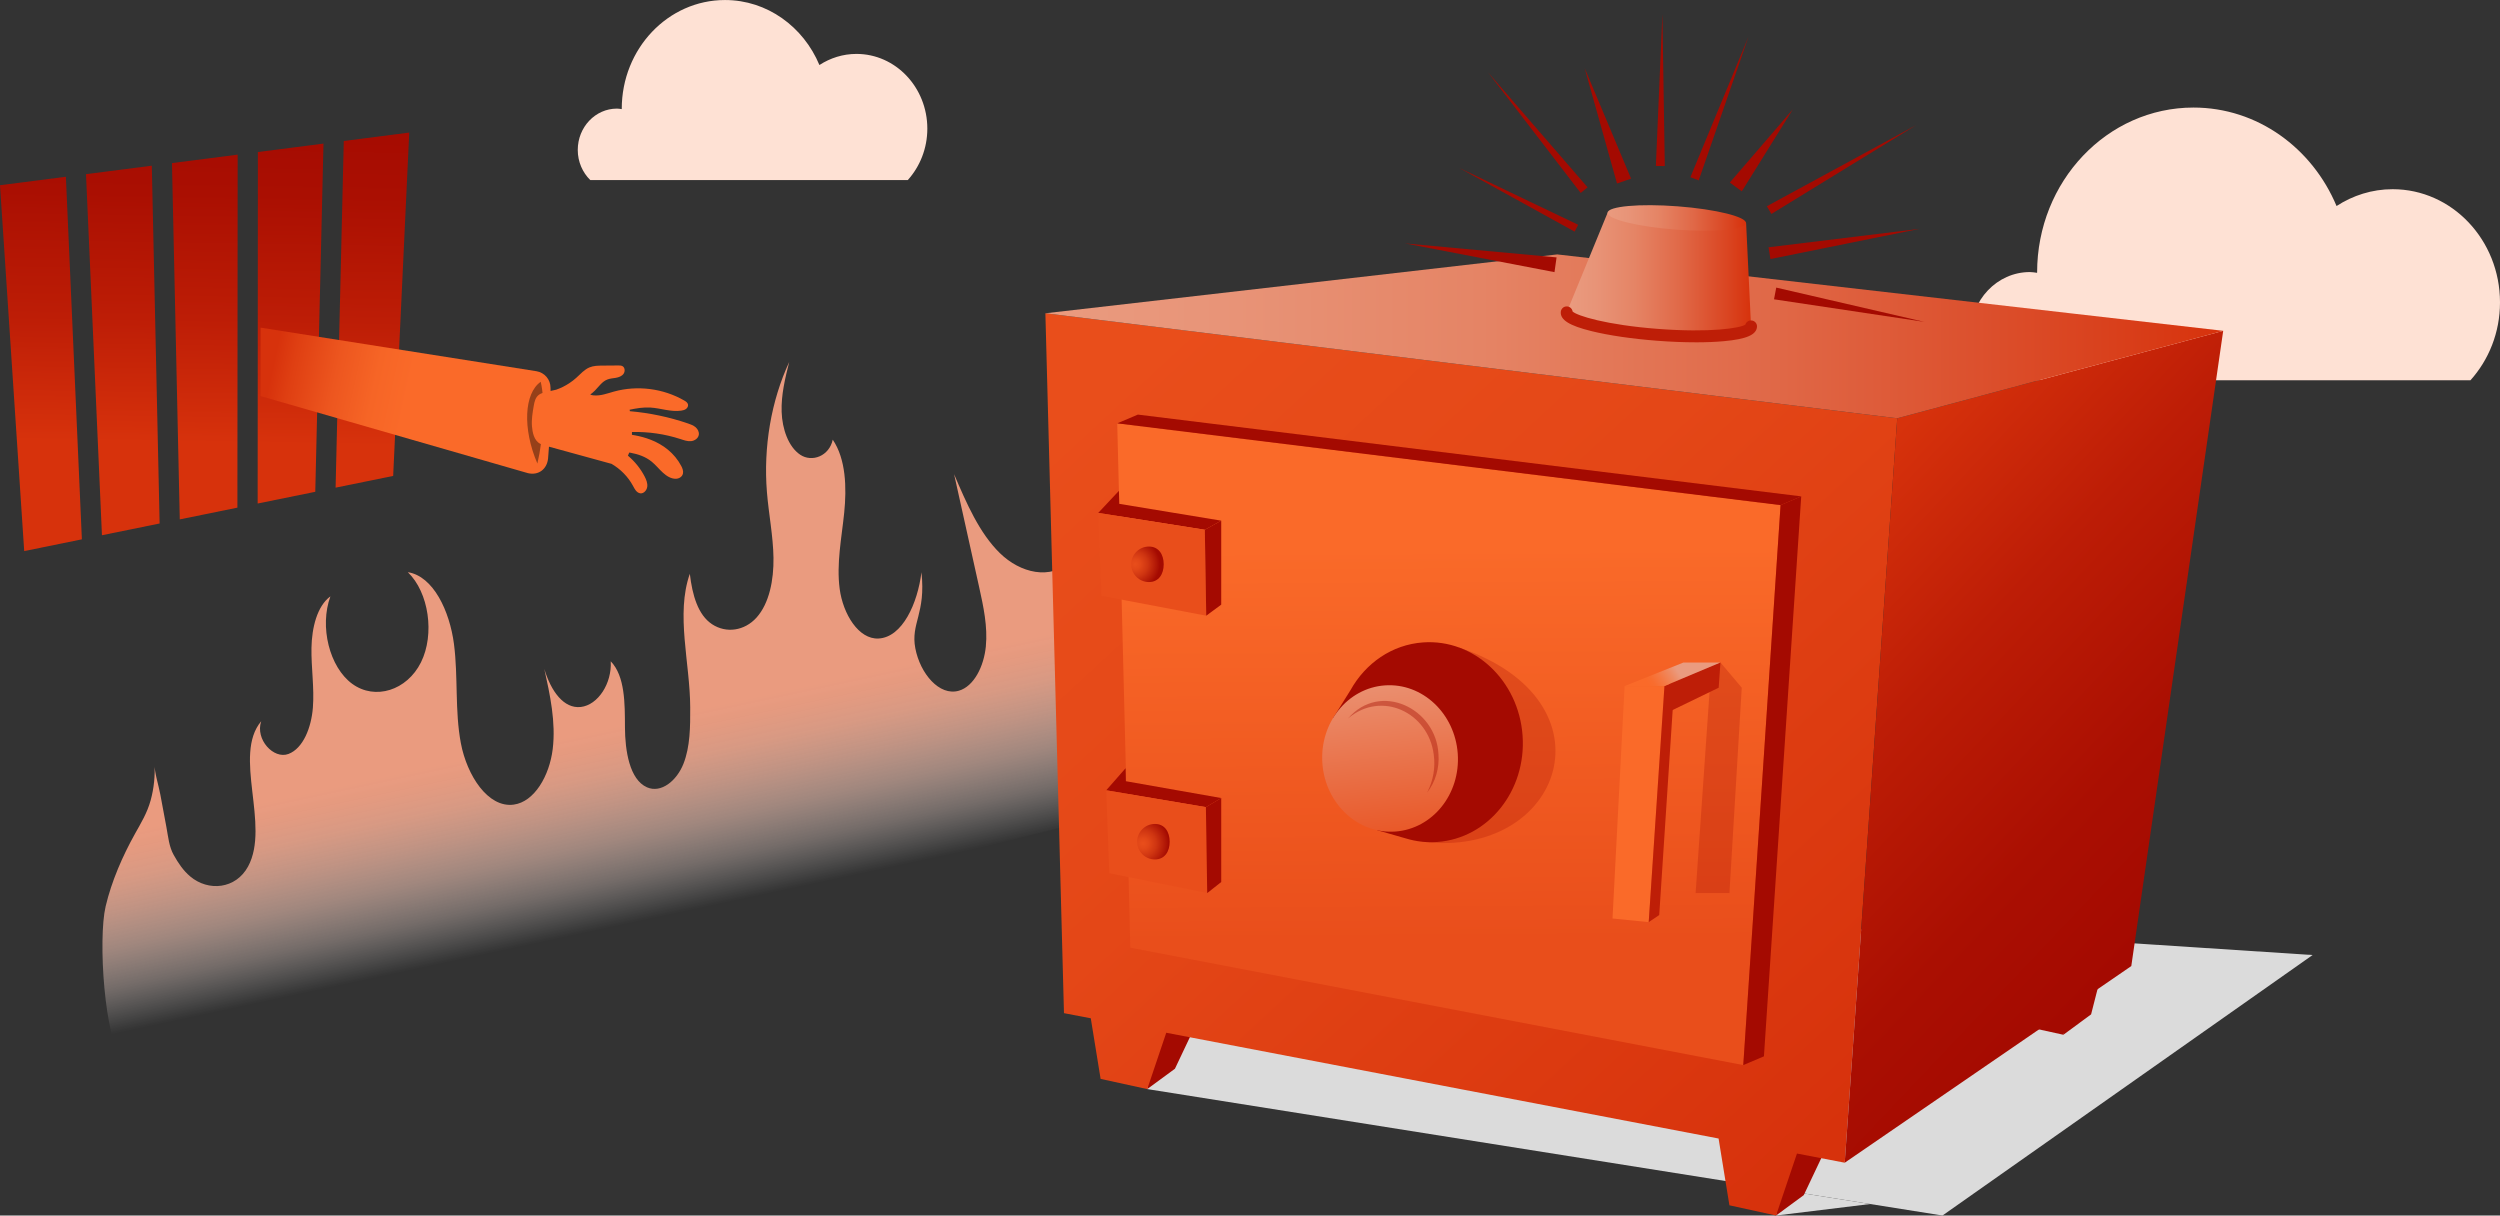 <?xml version="1.0" encoding="UTF-8"?>
<svg xmlns="http://www.w3.org/2000/svg" xmlns:xlink="http://www.w3.org/1999/xlink" viewBox="0 0 971.85 472.52">
  <rect x="0" y="0" width="971.85" height="472.52" fill="#333333" stroke="none"/>
  <defs>
    <style>
      .cls-1 {
        mix-blend-mode: multiply;
      }

      .cls-1, .cls-2 {
        opacity: .4;
      }

      .cls-3 {
        fill: url(#linear-gradient-2);
      }

      .cls-4 {
        fill: #fee1d4;
      }

      .cls-5 {
        fill: #dbdbdb;
      }

      .cls-6 {
        fill: url(#linear-gradient-15);
      }

      .cls-7 {
        fill: url(#linear-gradient-14);
      }

      .cls-8 {
        fill: url(#linear-gradient-6);
      }

      .cls-9 {
        isolation: isolate;
      }

      .cls-10, .cls-2, .cls-11 {
        fill: #a40a01;
      }

      .cls-12 {
        fill: #e94e1b;
      }

      .cls-13 {
        fill: url(#linear-gradient-11);
      }

      .cls-14 {
        fill: url(#linear-gradient-10);
      }

      .cls-15 {
        fill: url(#radial-gradient);
      }

      .cls-16 {
        fill: url(#linear-gradient-5);
      }

      .cls-17 {
        fill: url(#radial-gradient-2);
      }

      .cls-18 {
        fill: url(#linear-gradient-7);
      }

      .cls-19 {
        fill: url(#linear-gradient-9);
      }

      .cls-20 {
        fill: url(#linear-gradient-3);
      }

      .cls-11 {
        opacity: .25;
      }

      .cls-21 {
        fill: url(#linear-gradient);
      }

      .cls-22 {
        fill: #be1e07;
      }

      .cls-23 {
        fill: url(#linear-gradient-4);
      }

      .cls-24 {
        fill: #fa6a29;
      }

      .cls-25 {
        fill: url(#linear-gradient-8);
      }

      .cls-26 {
        fill: url(#linear-gradient-12);
      }

      .cls-27 {
        fill: url(#linear-gradient-13);
      }
    </style>
    <linearGradient id="linear-gradient" x1="231.35" y1="506.07" x2="244.97" y2="574.53" gradientTransform="translate(-6.77 -266.76) rotate(.13) scale(1 1.09) skewX(.27)" gradientUnits="userSpaceOnUse">
      <stop offset="0" stop-color="#ea9b7f"/>
      <stop offset=".09" stop-color="#ea9d82" stop-opacity=".97"/>
      <stop offset=".23" stop-color="#eca68d" stop-opacity=".89"/>
      <stop offset=".39" stop-color="#efb39e" stop-opacity=".75"/>
      <stop offset=".57" stop-color="#f3c6b6" stop-opacity=".57"/>
      <stop offset=".77" stop-color="#f8ded5" stop-opacity=".33"/>
      <stop offset=".97" stop-color="#fefbfa" stop-opacity=".04"/>
      <stop offset="1" stop-color="#fff" stop-opacity="0"/>
    </linearGradient>
    <linearGradient id="linear-gradient-2" x1="440.35" y1="136.9" x2="718.86" y2="438.43" gradientUnits="userSpaceOnUse">
      <stop offset="0" stop-color="#e94e1b"/>
      <stop offset=".39" stop-color="#e44717"/>
      <stop offset=".93" stop-color="#d8340d"/>
      <stop offset="1" stop-color="#d7320c"/>
    </linearGradient>
    <linearGradient id="linear-gradient-3" x1="563.43" y1="212.74" x2="564.29" y2="365.85" gradientUnits="userSpaceOnUse">
      <stop offset="0" stop-color="#fa6a29"/>
      <stop offset="1" stop-color="#e94e1b"/>
    </linearGradient>
    <linearGradient id="linear-gradient-4" x1="851" y1="347.45" x2="701.26" y2="205.54" gradientUnits="userSpaceOnUse">
      <stop offset="0" stop-color="#a40a01"/>
      <stop offset=".26" stop-color="#aa0f02"/>
      <stop offset=".63" stop-color="#bd1d06"/>
      <stop offset="1" stop-color="#d7320c"/>
    </linearGradient>
    <linearGradient id="linear-gradient-5" x1="406.38" y1="130.75" x2="864.25" y2="130.75" gradientUnits="userSpaceOnUse">
      <stop offset="0" stop-color="#ea9b7f"/>
      <stop offset=".15" stop-color="#e89478"/>
      <stop offset=".37" stop-color="#e58465"/>
      <stop offset=".62" stop-color="#e06847"/>
      <stop offset=".9" stop-color="#d9411d"/>
      <stop offset="1" stop-color="#d7320c"/>
    </linearGradient>
    <radialGradient id="radial-gradient" cx="441.3" cy="219.34" fx="441.3" fy="219.34" r="9.61" gradientUnits="userSpaceOnUse">
      <stop offset="0" stop-color="#e94e1b"/>
      <stop offset=".21" stop-color="#e24718"/>
      <stop offset=".51" stop-color="#cf3511"/>
      <stop offset=".86" stop-color="#b11706"/>
      <stop offset="1" stop-color="#a40a01"/>
    </radialGradient>
    <radialGradient id="radial-gradient-2" cx="444.33" cy="327.91" fx="444.33" fy="327.91" r="10.18" xlink:href="#radial-gradient"/>
    <linearGradient id="linear-gradient-6" x1="641.66" y1="267.36" x2="652.24" y2="260.84" gradientUnits="userSpaceOnUse">
      <stop offset="0" stop-color="#fa6a29"/>
      <stop offset=".18" stop-color="#f86d2f"/>
      <stop offset=".44" stop-color="#f57842"/>
      <stop offset=".75" stop-color="#ef8960"/>
      <stop offset="1" stop-color="#ea9b7f"/>
    </linearGradient>
    <linearGradient id="linear-gradient-7" x1="536.11" y1="253.5" x2="544.49" y2="334.51" gradientTransform="translate(22.19 -37.45) rotate(4.05)" gradientUnits="userSpaceOnUse">
      <stop offset="0" stop-color="#ea9b7f"/>
      <stop offset="1" stop-color="#e94e1b"/>
    </linearGradient>
    <linearGradient id="linear-gradient-8" x1="49.24" y1="40.72" x2="47.17" y2="171.88" xlink:href="#linear-gradient-4"/>
    <linearGradient id="linear-gradient-9" x1="17.5" y1="40.22" x2="15.44" y2="171.38" xlink:href="#linear-gradient-4"/>
    <linearGradient id="linear-gradient-10" x1="80.98" y1="41.22" x2="78.91" y2="172.38" xlink:href="#linear-gradient-4"/>
    <linearGradient id="linear-gradient-11" x1="146.01" y1="42.24" x2="143.94" y2="173.4" xlink:href="#linear-gradient-4"/>
    <linearGradient id="linear-gradient-12" x1="113.25" y1="41.73" x2="111.19" y2="172.88" xlink:href="#linear-gradient-4"/>
    <linearGradient id="linear-gradient-13" x1="609.04" y1="106.73" x2="680.7" y2="106.73" xlink:href="#linear-gradient-5"/>
    <linearGradient id="linear-gradient-14" x1="624.94" y1="84.75" x2="678.79" y2="84.75" gradientTransform="translate(687 -571.67) rotate(85.66)" xlink:href="#linear-gradient-5"/>
    <linearGradient id="linear-gradient-15" x1="106.07" y1="142.33" x2="158.63" y2="153.68" gradientUnits="userSpaceOnUse">
      <stop offset="0" stop-color="#d7320c"/>
      <stop offset=".14" stop-color="#df3f12"/>
      <stop offset=".46" stop-color="#ed561f"/>
      <stop offset=".75" stop-color="#f66526"/>
      <stop offset="1" stop-color="#fa6a29"/>
    </linearGradient>
  </defs>
  <g class="cls-9">
    <g id="Layer_2" data-name="Layer 2">
      <g id="Layer_1-2" data-name="Layer 1">
        <g>
          <path class="cls-4" d="m960.36,147.83c7.1-7.89,11.49-18.53,11.49-30.27,0-24.3-18.68-44.01-41.73-44.01-8.01,0-15.46,2.42-21.81,6.54-9.42-22.53-30.76-38.28-55.61-38.28-33.57,0-60.79,28.7-60.79,64.1,0,.05,0,.1,0,.15-.93-.12-1.85-.3-2.82-.3-12.75,0-23.09,10.9-23.09,24.34,0,7.01,2.85,13.28,7.35,17.73h187Z"/>
          <path class="cls-4" d="m352.9,69.99c4.69-5.21,7.59-12.23,7.59-19.98,0-16.04-12.33-29.05-27.55-29.05-5.28,0-10.2,1.6-14.4,4.32-6.22-14.88-20.31-25.27-36.71-25.27-22.16,0-40.13,18.94-40.13,42.31,0,.03,0,.06,0,.1-.62-.08-1.22-.2-1.86-.2-8.42,0-15.24,7.2-15.24,16.07,0,4.63,1.88,8.77,4.85,11.7h123.45Z"/>
          <polygon class="cls-5" points="690.42 472.52 727 468.05 690.42 462.23 690.42 472.52"/>
          <polygon class="cls-5" points="445.98 423.37 755.12 472.52 899 371.26 761.27 362.26 526.94 356.56 452.38 380.85 439.74 408.41 445.98 423.37"/>
          <polygon class="cls-10" points="445.98 423.37 456.75 415.45 465.88 396.18 449.97 393.44 445.98 423.37"/>
          <polygon class="cls-10" points="690.42 472.52 701.19 464.6 710.32 445.32 694.4 442.59 690.42 472.52"/>
          <path class="cls-21" d="m417.45,320.42L48.02,413.26c-7.57-9.08-9.93-48.31-6.95-60.94,2.3-9.76,6.59-19.57,11.38-28.15,2.4-4.3,4.76-8.13,6.11-13.04,1.29-4.7,1.81-9.67,1.47-14.58,0,3.91,1.59,8.49,2.3,12.34.79,4.24,1.58,8.47,2.37,12.71.69,3.71,1,7.49,2.81,10.73,1.77,3.17,3.72,6.1,6.45,8.39,7.06,5.93,17.71,4.92,22.48-3.89,8.68-16.05-6.04-43.19,5.1-56.46-2.4,7.07,4.83,14.89,10.58,12.73,5.75-2.16,8.91-10.31,9.51-18.02.6-7.71-.68-15.5-.55-23.25.14-7.75,2.16-16.2,7.36-20-4.32,11.74-.37,27.55,8.49,34.01,8.86,6.46,21.27,2.58,26.71-8.35,5.44-10.93,3.06-27.22-5.11-35.06,9.94,1.54,16.27,15.14,17.94,27.9,1.66,12.76.3,25.98,2.68,38.57,2.38,12.58,10.55,25.18,20.48,23.9,8.11-1.05,13.97-11.23,15.23-21.63,1.26-10.39-1.02-20.96-3.27-31.13,2.59,8.62,7.54,15.55,14.2,14.79,6.65-.77,12.13-9.14,11.62-17.76,5.59,5.77,5.5,16.46,5.53,25.63.03,9.17,1.8,20.36,8.55,23.35,5.5,2.43,11.57-2.51,14.19-9.13,2.62-6.62,2.66-14.42,2.63-21.9-.05-17.32-5.69-36.22-.15-51.96.97,8.25,3.15,15.99,8.66,19.61,5.5,3.62,12.61,2.57,17.24-2.56,5.01-5.54,6.75-14.7,6.62-23.28-.14-8.58-1.86-17-2.55-25.54-1.42-17.54,1.67-35.56,8.66-50.56-1.57,6.29-3.16,12.75-2.94,19.39s2.64,13.6,7.23,16.66c4.59,3.06,11.28.52,12.64-5.86,5.11,7.53,5.45,18.57,4.45,28.41-1,9.85-3.06,19.76-1.76,29.58,1.3,9.83,7.4,19.7,15.09,19.31,9.33-.47,15.22-13.69,16.7-25.76,1.78,16.19-4.26,19.8-2.38,29.58s9.32,18.65,16.89,16.48c5.9-1.69,9.76-9.45,10.52-17.21s-.94-15.56-2.61-23.12c-3.24-14.62-6.48-29.23-9.73-43.85,4.8,11.27,9.84,22.9,17.79,30.67,7.95,7.77,19.69,10.61,27.66,3.14,3.79,18.65,7.59,37.31,11.38,55.96,1.07,5.24,3.16,33.05,2.08,38.25s-8.18,7.95-12.36,8.05Z"/>
          <polygon class="cls-10" points="779.27 369.2 783.99 398.28 802.12 402.25 812.89 370.34 779.27 369.2"/>
          <polygon class="cls-10" points="802.12 402.25 812.89 394.33 817.42 376.57 806.11 372.32 802.12 402.25"/>
          <polygon class="cls-3" points="737.53 162.6 406.38 121.78 413.61 393.86 424.03 395.85 427.85 419.41 445.98 423.37 453.37 401.47 668.08 442.59 672.29 468.55 690.42 472.52 698.55 448.43 717.12 451.99 737.53 162.6"/>
          <polygon class="cls-20" points="439.4 368.4 434.31 164.57 692.18 196.36 677.68 414.04 439.4 368.4"/>
          <polygon class="cls-23" points="717.12 451.99 828.52 375.55 864.25 128.6 737.53 162.6 717.12 451.99"/>
          <polygon class="cls-16" points="864.25 128.6 605.36 98.9 406.38 121.78 737.53 162.6 864.25 128.6"/>
          <polygon class="cls-10" points="677.68 414.04 685.71 410.64 700.21 192.96 692.18 196.36 677.68 414.04"/>
          <polygon class="cls-10" points="434.31 164.57 442.34 161.17 700.21 192.96 692.18 196.36 434.31 164.57"/>
          <polygon class="cls-10" points="434.97 190.81 426.92 199.39 468.36 205.94 474.74 202.4 435.09 195.86 434.97 190.81"/>
          <polygon class="cls-12" points="426.92 199.39 428.19 231.62 468.91 239.35 468.36 205.94 426.92 199.39"/>
          <polygon class="cls-10" points="468.91 239.35 474.74 235.05 474.74 202.4 468.36 205.94 468.91 239.35"/>
          <polygon class="cls-10" points="437.56 298.64 430.03 307.22 468.78 313.77 474.74 310.23 437.67 303.69 437.56 298.64"/>
          <polygon class="cls-12" points="430.03 307.22 431.22 339.45 469.29 347.18 468.78 313.77 430.03 307.22"/>
          <polygon class="cls-10" points="469.29 347.18 474.74 342.88 474.74 310.23 468.78 313.77 469.29 347.18"/>
          <path class="cls-15" d="m452.38,219.37c0,3.81-1.93,6.9-5.74,6.9s-6.9-3.09-6.9-6.9,3.09-6.9,6.9-6.9,5.74,3.09,5.74,6.9Z"/>
          <polygon class="cls-11" points="668.81 257.54 664.6 268.5 659.15 347.18 672.3 347.18 677.09 267.34 668.81 257.54"/>
          <path class="cls-17" d="m454.7,327.2c0,3.81-1.93,6.9-5.74,6.9s-6.9-3.09-6.9-6.9,3.09-6.9,6.9-6.9,5.74,3.09,5.74,6.9Z"/>
          <polygon class="cls-24" points="626.85 357.05 631.55 266.69 647.04 266.69 640.92 358.47 626.85 357.05"/>
          <path class="cls-11" d="m552.81,327.2c54.58,6.9,76.17-54.72,14.45-75.47"/>
          <polygon class="cls-22" points="640.92 358.47 645.01 355.71 650.96 265.04 647.04 266.69 640.92 358.47"/>
          <polygon class="cls-22" points="668.81 257.54 668.12 267.34 648.56 276.82 649.29 263.58 668.81 257.54"/>
          <polygon class="cls-8" points="631.55 266.69 654.43 257.54 668.81 257.54 647.04 266.69 631.55 266.69"/>
          <path class="cls-10" d="m591.89,285.97c-1.52-21.42-18.83-37.65-38.68-36.24-12.14.86-22.4,8.12-28.2,18.53h0s-6.75,10.79-6.75,10.79l2.16,2.63c-.47,3.03-.62,6.17-.39,9.39.85,12,6.66,22.37,15.1,28.93l.24,2.73,11.17,3.21h0c3.86,1.17,7.95,1.67,12.17,1.37,19.84-1.41,34.7-19.91,33.18-41.33Z"/>
          <ellipse class="cls-18" cx="540.38" cy="294.83" rx="26.38" ry="28.48" transform="translate(-19.48 38.92) rotate(-4.05)"/>
          <path class="cls-2" d="m524.04,279.29c12.43-14.49,34.29-3.97,35.15,13.88.42,5.36-1.17,10.84-4.41,14.92,2.39-4.62,3.28-9.8,2.57-14.74-2-16.29-20.23-25.17-33.31-14.06h0Z"/>
          <g>
            <polygon class="cls-25" points="59.01 64.41 33.43 67.7 39.63 208.07 62.05 203.5 59.01 64.41"/>
            <polygon class="cls-19" points="25.61 68.71 0 72 9.41 214.23 31.83 209.66 25.61 68.71"/>
            <polygon class="cls-14" points="92.39 60.11 66.85 63.4 69.88 201.91 92.29 197.34 92.39 60.11"/>
            <polygon class="cls-13" points="159.09 51.53 133.64 54.81 130.46 189.57 152.84 185.01 159.09 51.53"/>
            <polygon class="cls-26" points="125.75 55.82 100.25 59.1 100.16 195.74 122.56 191.18 125.75 55.82"/>
          </g>
          <path class="cls-27" d="m678.79,86.79l-53.85-4.09-15.64,38.09c-.15.2-.24.41-.26.63-.25,3.32,15.59,7.24,35.37,8.74,19.79,1.5,36.04.03,36.29-3.3l-1.91-40.08Z"/>
          <ellipse class="cls-7" cx="651.87" cy="84.75" rx="4.54" ry="27" transform="translate(518 728.32) rotate(-85.66)"/>
          <path class="cls-22" d="m659.21,133.07c-4.67,0-9.74-.2-14.97-.6-9.69-.74-18.78-2.07-25.58-3.75-8.59-2.12-12.16-4.36-11.92-7.47.1-1.27,1.19-2.24,2.48-2.13,1.1.08,1.96.92,2.11,1.97,1.7,1.64,12.98,5.23,33.26,6.77,20.29,1.54,31.98-.31,33.9-1.67.31-1.01,1.3-1.72,2.39-1.62,1.27.1,2.23,1.21,2.13,2.48-.24,3.12-4.1,4.79-12.92,5.59-3.21.29-6.9.44-10.88.44Zm-47.87-11.47h0s0,0,0,0Z"/>
          <g>
            <polygon class="cls-10" points="604.29 105.79 546.16 94.62 605.1 100.06 604.29 105.79 604.29 105.79"/>
            <polygon class="cls-10" points="690.5 111.8 748.14 125.14 689.63 116.35 690.5 111.8 690.5 111.8"/>
            <polygon class="cls-10" points="687.5 96.13 746.23 88.95 688.24 100.7 687.5 96.13 687.5 96.13"/>
            <polygon class="cls-10" points="686.85 80.17 744.9 48.63 688.59 83.18 686.85 80.17 686.85 80.17"/>
            <polygon class="cls-10" points="672.45 70.96 696.93 42.52 677.11 74.38 672.45 70.96 672.45 70.96"/>
            <polygon class="cls-10" points="657.12 68.89 679.72 14.23 660.36 70.12 657.12 68.89 657.12 68.89"/>
            <polygon class="cls-10" points="643.7 64.51 646.24 5.42 647.17 64.56 643.7 64.51 643.7 64.51"/>
            <polygon class="cls-10" points="628.6 71.34 616.03 26.5 634.06 69.44 628.6 71.34 628.6 71.34"/>
            <polygon class="cls-10" points="614.48 75.01 578.44 28.11 617.16 72.82 614.48 75.01 614.48 75.01"/>
            <polygon class="cls-10" points="612.12 90.05 567.26 65.28 613.5 87.38 612.12 90.05 612.12 90.05"/>
          </g>
          <path class="cls-6" d="m101.31,127.37l107.2,16.93c3.17.5,5.51,3.23,5.5,6.44.31,8.33-.1,17.59-.94,27.4-.39,4.27-3.76,6.77-7.85,5.79l-103.91-29.95v-26.6Z"/>
          <path class="cls-1" d="m208.9,180.21c-5.84-13.63-5.13-27.34,1.3-31.79,1.86,7.8,1.03,21.93-1.3,31.79Z"/>
          <path class="cls-24" d="m270.42,166.09c-.84-.72-1.89-1.1-2.92-1.46-7.33-2.51-14.94-4.11-22.64-4.78-.01-.06-.02-.11-.03-.17-.03-.12-.05-.27-.07-.4,2.67-.57,5.36-1.01,8.08-.85,4.01.24,7.97,1.78,11.95,1.21.68-.1,1.37-.27,1.92-.68.54-.42.91-1.13.73-1.8-.18-.67-.82-1.1-1.42-1.45-8.18-4.73-18.27-6.01-27.37-3.49-2.59.72-5.19,1.74-7.87,1.48-.46-.04-.91-.14-1.33-.32.65-.49,1.28-1,1.85-1.59,1.5-1.54,2.77-3.46,4.77-4.25,1.06-.42,2.22-.47,3.34-.67,1.12-.2,2.28-.61,2.96-1.52.68-.91.62-2.43-.36-3-.48-.28-1.07-.28-1.63-.28-2.04.02-4.09.03-6.13.05-1.71.01-3.47.04-5.05.68-2.04.83-3.52,2.58-5.16,4.05-.85.77-1.77,1.48-2.73,2.11-1.58,1.05-3.29,1.89-5.08,2.52-.84.19-1.68.38-2.52.57-.6.14-1.23.31-1.83.52-.84.13-1.63.37-2.28.82-1.47,1.02-1.83,2.76-2.11,4.35-.46,2.66-.91,5.34-.69,8.02.18,2.19.73,5.44,3.16,6.73.8.43,1.72.68,2.62.92,5,1.37,10,2.75,15.01,4.12,3.2.88,6.41,1.76,9.61,2.64.17.05.35.09.53.14,3.45,2.01,6.39,4.96,8.33,8.54.34.63.65,1.28,1.1,1.83.45.55,1.05,1,1.74,1.09,1.35.17,2.53-1.16,2.71-2.55s-.38-2.76-1.02-4c-1.61-3.11-3.85-5.86-6.49-8.08.2-.4.37-.81.51-1.22.16.03.32.04.47.07,2.93.54,5.86,1.51,8.29,3.5,1.54,1.26,2.83,2.89,4.31,4.24s3.24,2.45,5.11,2.38c1.14-.04,2.41-.71,2.7-2.03.22-1-.19-2.03-.64-2.9-2.65-5.07-7.16-8.41-11.93-10.25-1.98-.77-4.03-1.31-6.08-1.7-.4-.08-.8-.14-1.19-.2.01-.37.02-.74.02-1.1,6.39-.14,12.79.77,18.88,2.76,1.32.43,2.67.92,4.05.8s2.81-1.04,3.05-2.45c.19-1.11-.4-2.23-1.23-2.95Z"/>
        </g>
      </g>
    </g>
  </g>
</svg>